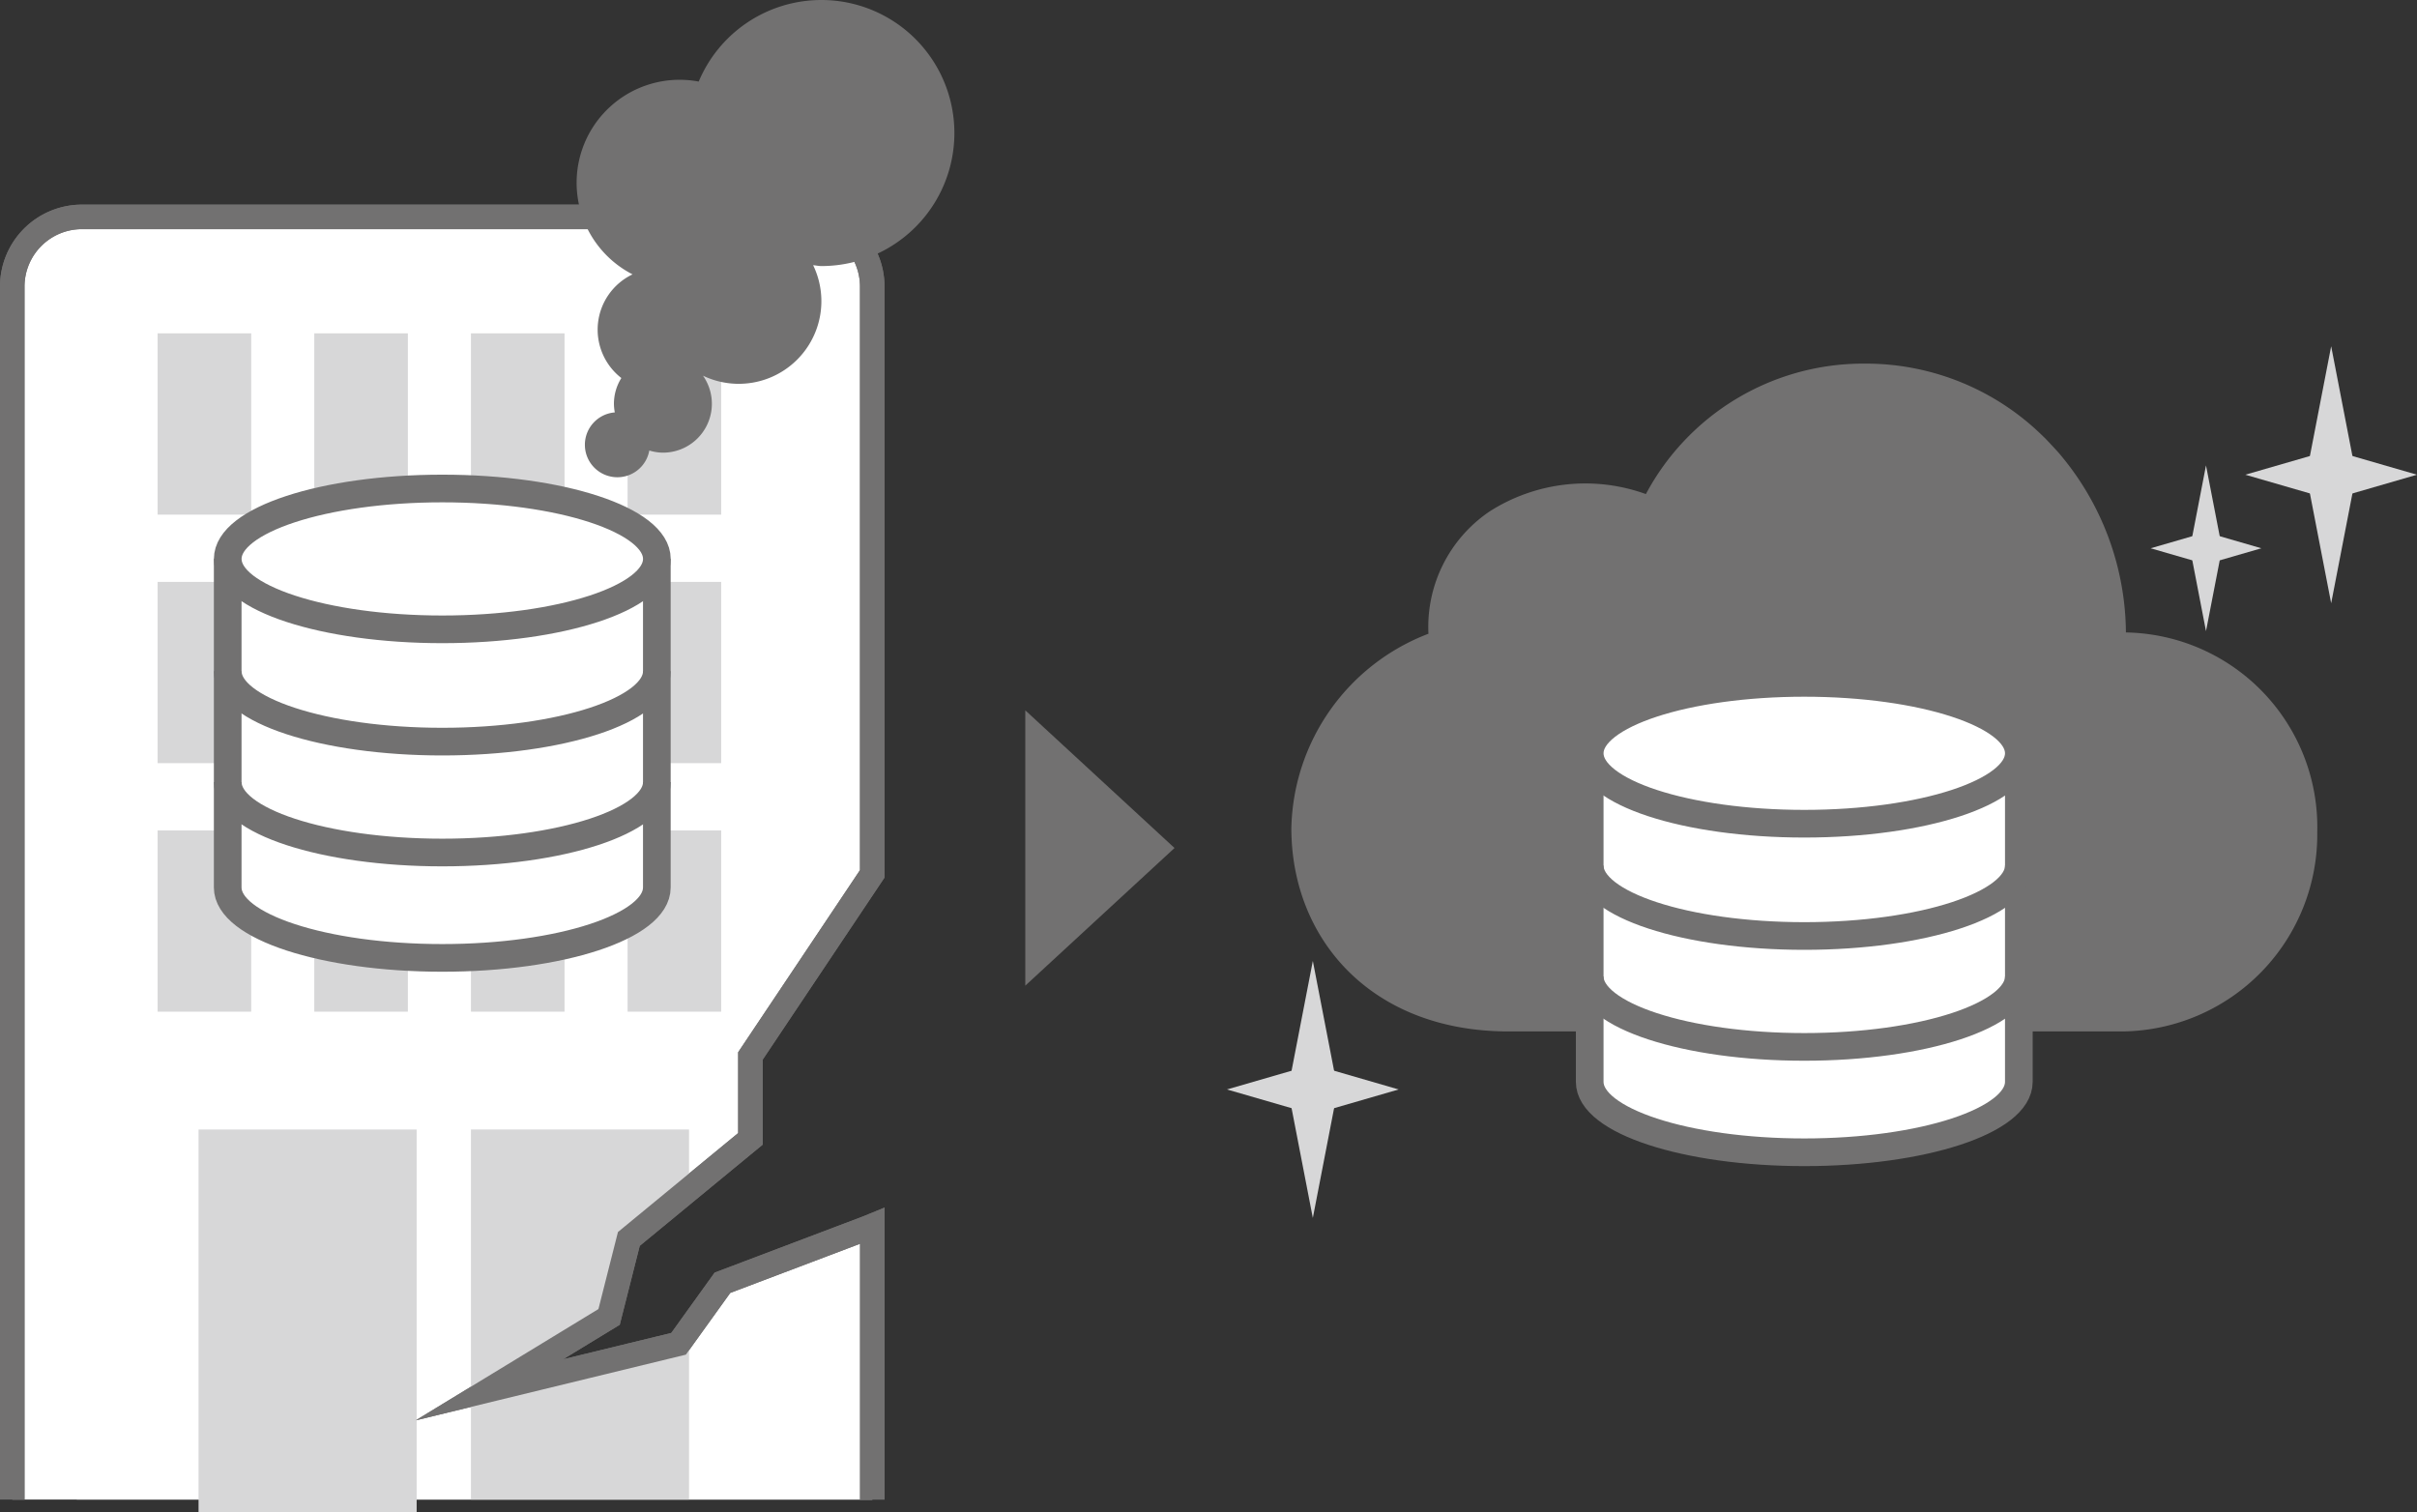<svg xmlns="http://www.w3.org/2000/svg" xmlns:xlink="http://www.w3.org/1999/xlink" width="74.515" height="46.617" viewBox="0 0 74.515 46.617">
	<rect x="0" y="0" width="74.515" height="46.617" fill="#333333" stroke="none"/>
	<defs>
		<clipPath id="a">
			<path d="M26.893,46.233V37.795l-.139.057L22.273,39.549l-1.353,1.882-5.833,1.419,3.691-2.248.609-2.404,3.748-3.086V32.556l3.756-5.614V8.83a2.149,2.149,0,0,0-2.143-2.143H2.521A2.149,2.149,0,0,0,.378,8.83v37.402" fill="none"/>
		</clipPath>
	</defs>
	<g>
		<g>
			<g>
				<path d="M26.893,46.233V37.795l-.139.057L22.273,39.549l-1.353,1.882-5.833,1.419,3.691-2.248.609-2.404,3.748-3.086V32.556l3.756-5.614V8.83a2.149,2.149,0,0,0-2.143-2.143H2.521A2.149,2.149,0,0,0,.378,8.83v37.402" fill="#fff"/>
				<path d="M26.893,46.233V37.795l-.139.057L22.273,39.549l-1.353,1.882-5.833,1.419,3.691-2.248.609-2.404,3.748-3.086V32.556l3.756-5.614V8.83a2.149,2.149,0,0,0-2.143-2.143H2.521A2.149,2.149,0,0,0,.378,8.83v37.402" fill="#fff"/>
				<path d="M26.893,46.233V37.795l-.139.057L22.273,39.549l-1.353,1.882-5.833,1.419,3.691-2.248.609-2.404,3.748-3.086V32.556l3.756-5.614V8.83a2.149,2.149,0,0,0-2.143-2.143H2.521A2.149,2.149,0,0,0,.378,8.83v37.402" fill="none" stroke="#727171" stroke-miterlimit="10" stroke-width="0.756"/>
			</g>
			<rect x="6.121" y="34.824" width="6.724" height="11.793" fill="#d7d7d8"/>
			<g clip-path="url(#a)">
				<rect x="14.519" y="34.824" width="6.724" height="11.793" fill="#d7d7d8"/>
			</g>
			<rect x="19.349" y="10.277" width="2.885" height="5.59" fill="#d7d7d8"/>
			<rect x="19.349" y="17.94" width="2.885" height="5.589" fill="#d7d7d8"/>
			<rect x="19.349" y="25.603" width="2.885" height="5.588" fill="#d7d7d8"/>
			<rect x="14.519" y="10.277" width="2.885" height="5.59" fill="#d7d7d8"/>
			<rect x="14.519" y="17.94" width="2.885" height="5.589" fill="#727171"/>
			<rect x="14.519" y="25.603" width="2.885" height="5.588" fill="#d7d7d8"/>
			<rect x="9.689" y="10.277" width="2.885" height="5.59" fill="#d7d7d8"/>
			<rect x="9.689" y="17.94" width="2.885" height="5.589" fill="#727171"/>
			<rect x="9.689" y="25.603" width="2.885" height="5.588" fill="#d7d7d8"/>
			<rect x="4.859" y="10.277" width="2.885" height="5.59" fill="#d7d7d8"/>
			<rect x="4.859" y="17.94" width="2.885" height="5.589" fill="#d7d7d8"/>
			<rect x="4.859" y="25.603" width="2.885" height="5.588" fill="#d7d7d8"/>
		</g>
		<path d="M26.893,46.233V37.795l-.139.057L22.273,39.549l-1.353,1.882-5.833,1.419,3.691-2.248.609-2.404,3.748-3.086V32.556l3.756-5.614V8.83a2.149,2.149,0,0,0-2.143-2.143H2.521A2.149,2.149,0,0,0,.378,8.83v37.402" fill="none" stroke="#727171" stroke-miterlimit="10" stroke-width="0.756"/>
		<g>
			<g>
				<path d="M7.02,17.232v10.13c0,1.199,2.962,2.171,6.615,2.171s6.615-.972,6.615-2.171V17.232" fill="#fff" stroke="#727171" stroke-miterlimit="10" stroke-width="0.853"/>
				<ellipse cx="13.636" cy="17.232" rx="6.615" ry="2.171" fill="#fff" stroke="#727171" stroke-miterlimit="10" stroke-width="0.853"/>
			</g>
			<path d="M20.251,20.694c0,1.199-2.962,2.171-6.615,2.171s-6.615-.972-6.615-2.171" fill="none" stroke="#727171" stroke-miterlimit="10" stroke-width="0.853"/>
			<path d="M20.251,24.113c0,1.199-2.962,2.171-6.615,2.171s-6.615-.972-6.615-2.171" fill="none" stroke="#727171" stroke-miterlimit="10" stroke-width="0.853"/>
		</g>
		<path d="M25.323,0a4.101,4.101,0,0,0-3.782,2.515A3.175,3.175,0,0,0,19.501,8.459a1.888,1.888,0,0,0-.345,3.196,1.5,1.5,0,0,0-.229.791,1.481,1.481,0,0,0,.027.269,1.001,1.001,0,1,0,1.064,1.175,1.491,1.491,0,0,0,.418.066,1.507,1.507,0,0,0,1.237-2.373,2.548,2.548,0,0,0,3.396-3.406c.085.005.167.026.253.026a4.101,4.101,0,1,0,0-8.203Z" fill="#727171"/>
	</g>
	<g>
		<path d="M65.541,19.499a8.613,8.613,0,0,0-2.007-5.46c-.023-.028-.047-.057-.071-.084-.05-.058-.348-.378-.408-.438-.014-.014-.027-.027-.042-.04a7.784,7.784,0,0,0-5.479-2.266h-.144a7.593,7.593,0,0,0-6.648,4.022,5.481,5.481,0,0,0-4.827.541,4.302,4.302,0,0,0-1.877,3.765,6.561,6.561,0,0,0-4.226,5.994c0,3.414,2.459,6.267,6.694,6.267h18.956a6.074,6.074,0,0,0,5.978-6.152A6.003,6.003,0,0,0,65.541,19.499Z" fill="#727171"/>
		<g>
			<g>
				<path d="M49.01,23.225v10.13c0,1.199,2.962,2.171,6.615,2.171s6.615-.972,6.615-2.171V23.225" fill="#fff" stroke="#727171" stroke-miterlimit="10" stroke-width="0.853"/>
				<ellipse cx="55.625" cy="23.225" rx="6.615" ry="2.171" fill="#fff" stroke="#727171" stroke-miterlimit="10" stroke-width="0.853"/>
			</g>
			<path d="M62.24,26.687c0,1.199-2.962,2.171-6.615,2.171s-6.615-.972-6.615-2.171" fill="none" stroke="#727171" stroke-miterlimit="10" stroke-width="0.853"/>
			<path d="M62.24,30.106c0,1.199-2.962,2.171-6.615,2.171s-6.615-.972-6.615-2.171" fill="none" stroke="#727171" stroke-miterlimit="10" stroke-width="0.853"/>
		</g>
		<g>
			<polygon points="68.505 16.904 68.01 19.459 67.516 16.904 68.01 14.349 68.505 16.904" fill="#d7d7d8"/>
			<polygon points="68.01 17.398 66.303 16.904 68.01 16.409 69.717 16.904 68.01 17.398" fill="#d7d7d8"/>
		</g>
		<g>
			<polygon points="72.636 14.637 71.869 18.599 71.102 14.637 71.869 10.675 72.636 14.637" fill="#d7d7d8"/>
			<polygon points="71.869 15.403 69.222 14.636 71.869 13.87 74.515 14.636 71.869 15.403" fill="#d7d7d8"/>
		</g>
		<g>
			<polygon points="41.241 33.589 40.474 37.551 39.707 33.589 40.474 29.627 41.241 33.589" fill="#d7d7d8"/>
			<polygon points="40.474 34.356 37.827 33.589 40.474 32.822 43.12 33.589 40.474 34.356" fill="#d7d7d8"/>
		</g>
	</g>
	<polygon points="36.21 26.145 31.609 21.9 31.609 30.389 36.21 26.145" fill="#727171"/>
</svg>
